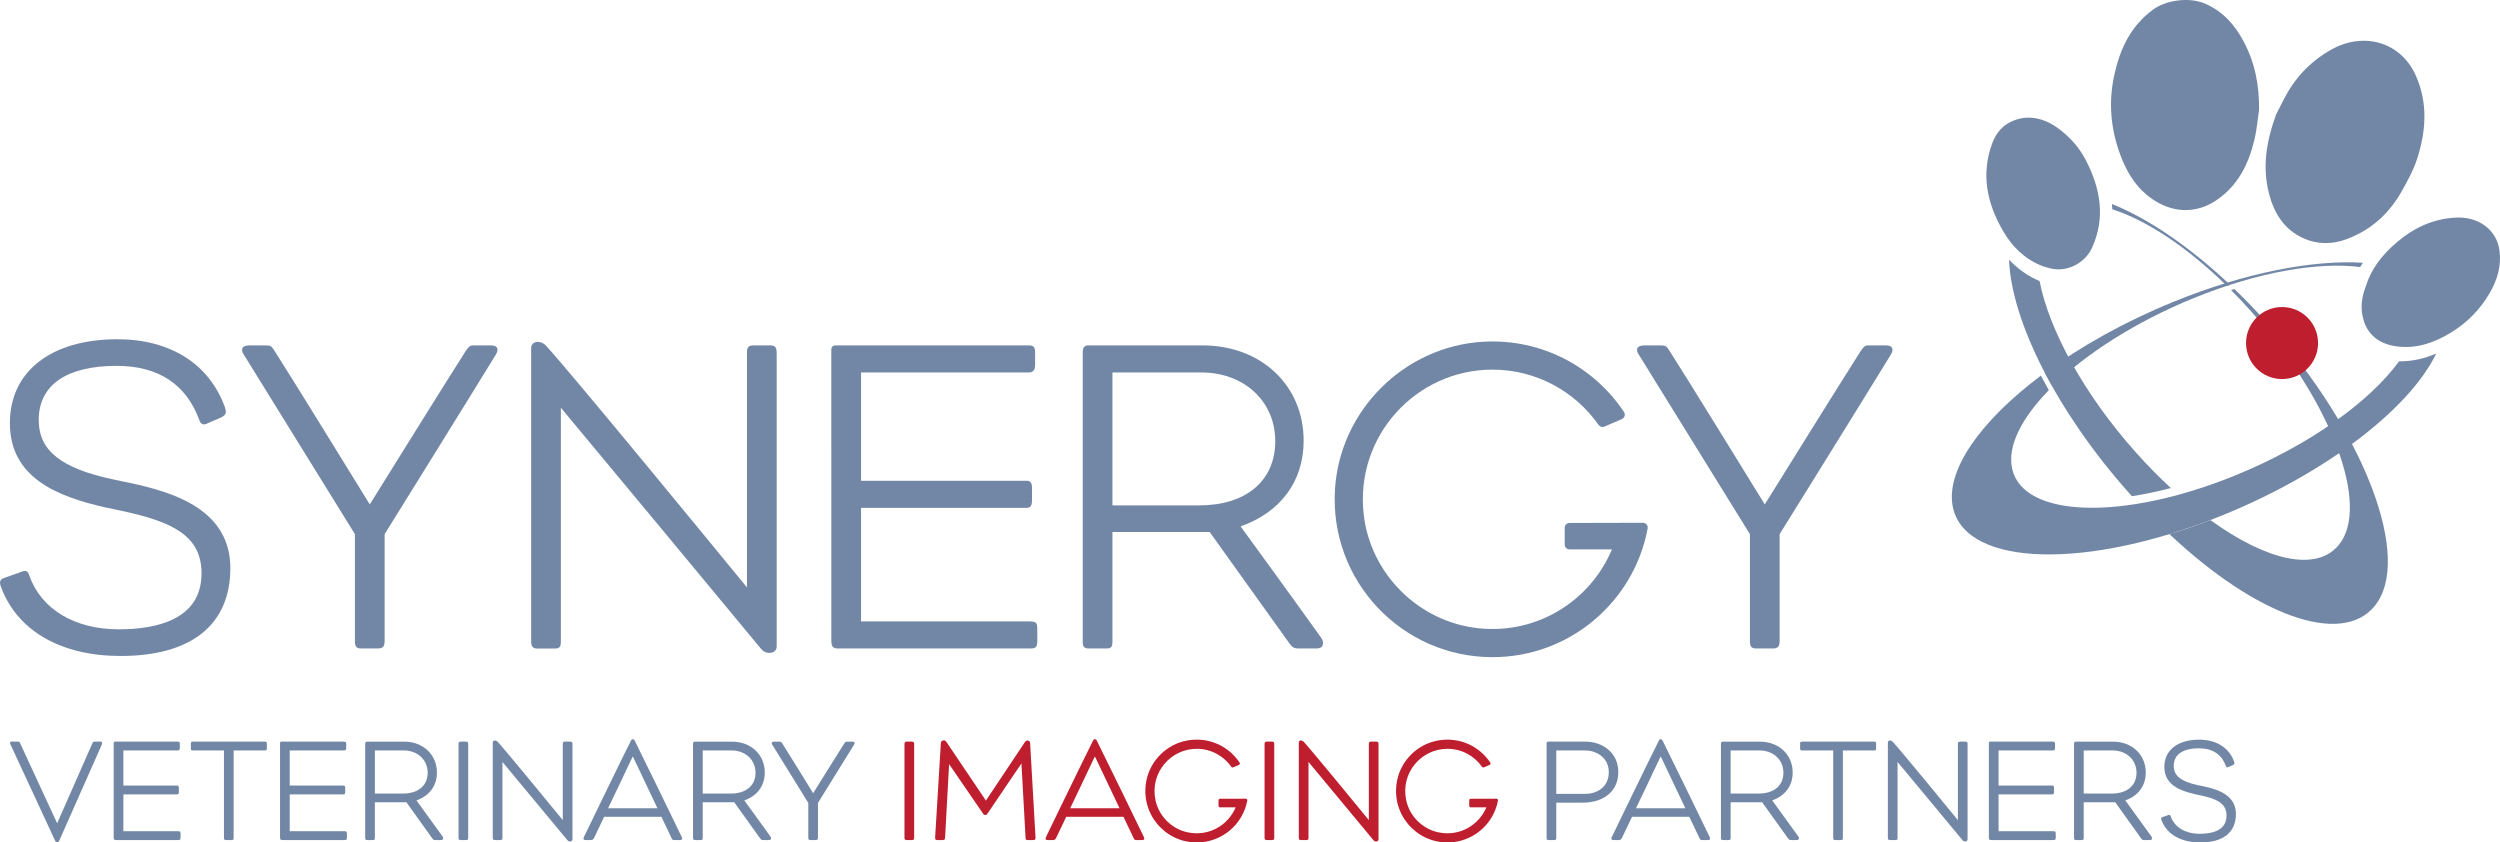 <?xml version="1.0" encoding="utf-8"?>
<!-- Generator: Adobe Illustrator 26.0.2, SVG Export Plug-In . SVG Version: 6.00 Build 0)  -->
<svg version="1.1" id="Layer_2" xmlns="http://www.w3.org/2000/svg" xmlns:xlink="http://www.w3.org/1999/xlink" x="0px" y="0px"
	 viewBox="0 0 367.991 124.008" style="enable-background:new 0 0 367.991 124.008;" xml:space="preserve">
<style type="text/css">
	.st0{fill:#7287A6;}
	.st1{fill:#BE1E2D;}
</style>
<g>
	<path class="st0" d="M19.178,71.099c-0.645-0.129-1.871-0.388-2.455-0.517c-7.728-1.635-11.024-4.254-11.024-8.756
		c0-5.14,4.071-7.971,11.465-7.971c6.155,0,10.26,2.703,12.203,8.046c0.056,0.14,0.172,0.43,0.466,0.533
		c0.283,0.099,0.565-0.03,0.743-0.134l1.943-0.842c0.881-0.391,0.795-0.888,0.59-1.504c-2.279-6.367-8.044-10.018-15.816-10.018
		c-9.77,0-15.838,4.73-15.838,12.344c0,8.107,7.081,10.818,14.011,12.4c0.284,0.063,0.737,0.157,1.195,0.251
		c0.479,0.099,0.965,0.2,1.265,0.267c7.435,1.602,11.738,3.622,11.738,9.208c0,6.802-6.622,8.229-12.177,8.229
		c-6.491,0-11.414-2.954-13.166-7.896l-0.029-0.09C4.225,84.442,4.15,84.206,3.9,84.094c-0.252-0.112-0.533-0.019-0.771,0.088
		l-2.462,0.867c-0.255,0.094-0.495,0.184-0.611,0.446c-0.124,0.281-0.036,0.606,0.196,1.185c2.471,6.277,8.847,9.877,17.493,9.877
		c10.422,0,16.161-4.59,16.161-12.926C33.907,75.26,26.037,72.537,19.178,71.099z"/>
	<path class="st0" d="M73.153,51.189c-0.18-0.306-0.573-0.348-0.934-0.348h-2.588c-0.474,0-0.704,0.237-1.156,0.949
		c-2.492,3.882-12.157,19.419-14.046,22.457C52.546,71.189,42.874,55.482,40.382,51.6c-0.378-0.605-0.548-0.759-1.224-0.759H36.83
		c-0.47,0-0.931,0.046-1.127,0.385c-0.192,0.331,0.013,0.688,0.097,0.835c3.36,5.413,15.515,25.065,16.441,26.564v15.744
		c0,0.671,0.149,1.087,0.893,1.087h2.394c0.923,0,1.087-0.318,1.087-1.216V78.626C57.536,77.143,69.288,58.24,73,52.175
		C73.184,51.842,73.332,51.493,73.153,51.189z"/>
	<path class="st0" d="M113.43,50.842h-2.523c-0.574,0-0.957,0.163-0.957,0.958v34.663c-4.09-4.992-25.72-31.371-29.573-35.576
		c-0.4-0.399-0.758-0.562-1.236-0.562c-0.555,0-0.957,0.375-0.957,0.893v43.218c0,0.735,0.25,1.022,0.893,1.022h2.652
		c0.692,0,0.828-0.351,0.828-0.957V60.018c4.16,5.002,26.507,31.877,29.416,35.427c0.261,0.325,0.614,0.658,1.264,0.658
		c0.802,0,1.087-0.495,1.087-0.958V51.993C114.323,51.363,114.255,50.842,113.43,50.842z"/>
	<path class="st0" d="M151.599,91.472h-24.856V74.753h24.404c0.763,0,0.763-0.685,0.763-1.41v-1.294c0-0.6,0-1.281-0.763-1.281
		h-24.404V54.826h24.663c0.884,0,0.957-0.606,0.957-1.281v-1.618c0-0.751-0.138-1.086-0.957-1.086h-28.338
		c-0.151,0-0.38,0-0.544,0.167c-0.165,0.167-0.161,0.378-0.156,0.646l0.002,42.521c0,0.773,0.066,1.281,0.957,1.281h28.272
		c0.894,0,1.087-0.205,1.087-1.151v-1.617C152.686,91.718,152.58,91.472,151.599,91.472z"/>
	<path class="st0" d="M194.414,93.802l-0.07-0.103c-3.965-5.552-10.286-14.232-11.733-16.218c5.907-2.082,9.281-6.654,9.281-12.614
		c0-8.127-6.253-14.026-14.867-14.026l-16.842,0c-0.103-0.002-0.351-0.01-0.554,0.185c-0.171,0.165-0.254,0.418-0.254,0.773v42.7
		c0,0.334,0,0.957,0.828,0.957h2.717c0.692,0,0.828-0.351,0.828-0.957V78.312h14.313l11.784,16.459
		c0.319,0.48,0.684,0.685,1.218,0.685h2.588c0.353,0,1.087,0,1.087-0.763C194.738,94.283,194.63,94.122,194.414,93.802z
		 M187.713,64.932c0,5.834-4.294,9.459-11.206,9.459h-12.759V54.826h13.082C183.135,54.826,187.713,59.076,187.713,64.932z"/>
	<path class="st0" d="M278.493,51.189c-0.18-0.306-0.573-0.348-0.934-0.348h-2.588c-0.474,0-0.704,0.237-1.156,0.949
		c-2.492,3.882-12.157,19.419-14.046,22.457c-1.883-3.059-11.556-18.766-14.047-22.647c-0.378-0.605-0.548-0.759-1.224-0.759h-2.329
		c-0.47,0-0.931,0.046-1.127,0.385c-0.192,0.331,0.013,0.688,0.097,0.835c3.36,5.413,15.515,25.065,16.441,26.564v15.744
		c0,0.671,0.149,1.087,0.893,1.087h2.394c0.923,0,1.087-0.318,1.087-1.216V78.626c0.922-1.482,12.674-20.386,16.386-26.451
		C278.524,51.842,278.671,51.493,278.493,51.189z"/>
	<path class="st0" d="M14.999,109.243c-0.056-0.077-0.146-0.077-0.242-0.077h-0.882c-0.155,0-0.227,0.132-0.304,0.306l-5.158,11.714
		L2.947,109.37c-0.072-0.18-0.21-0.205-0.348-0.205H1.718c-0.079,0-0.161,0-0.213,0.072c-0.058,0.08-0.024,0.178,0.016,0.294
		c0.262,0.566,6.426,13.883,6.547,14.121c0.058,0.155,0.144,0.312,0.348,0.312c0.193,0,0.265-0.125,0.344-0.303
		c0.168-0.346,5.929-13.387,6.18-13.955C15.032,109.427,15.063,109.332,14.999,109.243z"/>
	<path class="st0" d="M26.223,122.351H18.16v-5.419h7.916c0.252,0,0.252-0.224,0.252-0.461v-0.42c0-0.196,0-0.419-0.252-0.419H18.16
		v-5.167h8c0.29,0,0.314-0.198,0.314-0.419v-0.525c0-0.241-0.047-0.356-0.314-0.356h-9.195c-0.05,0-0.125,0-0.18,0.055
		c-0.055,0.056-0.053,0.124-0.052,0.211l0.001,13.8c0,0.245,0.022,0.419,0.314,0.419h9.175c0.271,0,0.356-0.052,0.356-0.377v-0.525
		C26.58,122.431,26.545,122.351,26.223,122.351z"/>
	<path class="st0" d="M38.99,109.165H28.387c-0.248,0-0.293,0.113-0.293,0.335v0.693c0,0.196,0.076,0.272,0.272,0.272h4.599v12.83
		c0,0.286,0.065,0.356,0.335,0.356h0.818c0.254,0,0.272-0.125,0.272-0.314v-12.872h4.578c0.243,0,0.313-0.061,0.313-0.272V109.5
		C39.283,109.293,39.269,109.165,38.99,109.165z"/>
	<path class="st0" d="M50.709,122.351h-8.063v-5.419h7.917c0.25,0,0.25-0.224,0.25-0.461v-0.42c0-0.196,0-0.419-0.25-0.419h-7.917
		v-5.167h8.001c0.289,0,0.313-0.198,0.313-0.419v-0.525c0-0.246-0.045-0.356-0.313-0.356h-9.197c-0.05,0-0.124,0-0.179,0.055
		c-0.055,0.056-0.053,0.125-0.052,0.212l0.001,13.799c0,0.245,0.022,0.419,0.313,0.419h9.176c0.292,0,0.355-0.067,0.355-0.377
		v-0.525C51.064,122.431,51.029,122.351,50.709,122.351z"/>
	<path class="st0" d="M65.131,123.108l-0.021-0.033c-1.284-1.798-3.331-4.608-3.806-5.259c1.916-0.677,3.01-2.161,3.01-4.095
		c0-2.64-2.03-4.555-4.828-4.555h-5.465c-0.035,0-0.113-0.004-0.182,0.061c-0.057,0.054-0.084,0.137-0.084,0.253v13.857
		c0,0.102,0,0.314,0.271,0.314h0.883c0.228,0,0.271-0.115,0.271-0.314v-5.25h4.64l3.824,5.34c0.104,0.157,0.223,0.224,0.397,0.224
		h0.84c0.115,0,0.355,0,0.355-0.251C65.238,123.265,65.203,123.213,65.131,123.108z M62.952,113.742
		c0,1.892-1.393,3.066-3.634,3.066h-4.137v-6.343h4.242C61.468,110.465,62.952,111.843,62.952,113.742z"/>
	<path class="st0" d="M68.623,109.165h-0.777c-0.272,0-0.355,0.088-0.355,0.377v13.794c0,0.261,0.128,0.314,0.334,0.314h0.756
		c0.228,0,0.336-0.047,0.336-0.314v-13.794C68.916,109.347,68.88,109.165,68.623,109.165z"/>
	<path class="st0" d="M83.972,109.165h-0.819c-0.188,0-0.313,0.053-0.313,0.314v11.24c-1.342-1.638-8.343-10.175-9.592-11.538
		c-0.13-0.13-0.247-0.184-0.404-0.184c-0.182,0-0.313,0.123-0.313,0.293v14.025c0,0.241,0.082,0.335,0.293,0.335h0.86
		c0.228,0,0.272-0.115,0.272-0.314v-11.181c1.364,1.641,8.598,10.34,9.54,11.49c0.085,0.106,0.2,0.215,0.413,0.215
		c0.263,0,0.356-0.169,0.356-0.314v-14.004C84.265,109.336,84.243,109.165,83.972,109.165z"/>
	<path class="st0" d="M100.359,123.221c-0.813-1.729-5.567-11.45-6.939-14.215c-0.039-0.079-0.097-0.197-0.271-0.197
		s-0.231,0.118-0.279,0.216c-1.34,2.656-6.207,12.691-6.907,14.151c-0.063,0.125-0.119,0.256-0.054,0.363
		c0.064,0.104,0.194,0.112,0.333,0.112h0.734c0.276,0,0.354-0.114,0.471-0.323l1.478-3.099h8.429l1.524,3.191
		c0.096,0.167,0.149,0.231,0.339,0.231h0.903c0.049,0,0.197,0,0.267-0.113C100.452,123.432,100.401,123.305,100.359,123.221z
		 M96.773,118.971h-7.268c0.407-0.845,2.158-4.479,3.295-6.919c0.136-0.292,0.265-0.554,0.348-0.707
		c0.088,0.169,0.22,0.451,0.301,0.625l0.049,0.104l0.001,0.001C94.654,114.477,96.376,118.126,96.773,118.971z"/>
	<path class="st0" d="M113.389,123.108l-0.021-0.033c-1.284-1.798-3.331-4.608-3.806-5.259c1.916-0.677,3.01-2.161,3.01-4.095
		c0-2.64-2.03-4.555-4.828-4.555h-5.465c-0.034,0-0.113-0.004-0.182,0.061c-0.057,0.054-0.084,0.137-0.084,0.253v13.857
		c0,0.102,0,0.314,0.271,0.314h0.883c0.228,0,0.271-0.115,0.271-0.314v-5.25h4.64l3.824,5.34c0.104,0.157,0.223,0.224,0.397,0.224
		h0.84c0.115,0,0.355,0,0.355-0.251C113.496,123.265,113.461,123.213,113.389,123.108z M111.21,113.742
		c0,1.892-1.393,3.066-3.634,3.066h-4.137v-6.343h4.242C109.726,110.465,111.21,111.843,111.21,113.742z"/>
	<path class="st0" d="M125.772,109.28c-0.059-0.101-0.188-0.114-0.306-0.114h-0.84c-0.155,0-0.227,0.074-0.378,0.31
		c-0.808,1.258-3.936,6.287-4.555,7.283c-0.618-1.003-3.748-6.087-4.556-7.345c-0.117-0.188-0.174-0.248-0.4-0.248h-0.756
		c-0.153,0-0.304,0.015-0.368,0.126c-0.063,0.109,0.004,0.226,0.031,0.274c1.089,1.755,5.03,8.127,5.335,8.62v5.108
		c0,0.22,0.049,0.356,0.293,0.356h0.777c0.302,0,0.355-0.104,0.355-0.398v-5.066c0.303-0.487,4.113-6.616,5.317-8.583
		C125.784,109.494,125.832,109.379,125.772,109.28z"/>
	<path class="st1" d="M134.267,109.165h-0.776c-0.27,0-0.356,0.092-0.356,0.377v13.794c0,0.261,0.129,0.314,0.336,0.314h0.756
		c0.256,0,0.334-0.073,0.334-0.314v-13.794C134.56,109.347,134.525,109.165,134.267,109.165z"/>
	<path class="st1" d="M151.63,109.374c0-0.204-0.173-0.377-0.377-0.377c-0.15,0-0.292,0.087-0.396,0.245l-5.735,8.6l-5.794-8.6
		c-0.088-0.131-0.206-0.266-0.42-0.266c-0.223,0-0.418,0.186-0.418,0.391l-0.84,13.886c0,0.205,0,0.398,0.271,0.398h0.882
		c0.27,0,0.294-0.148,0.313-0.412l0.589-10.761l5.02,7.317c0.096,0.143,0.169,0.17,0.278,0.161h0.062
		c0.131,0.004,0.181-0.032,0.267-0.161l5.021-7.419l0.608,10.961c0,0.259,0.137,0.314,0.252,0.314h0.881
		c0.245,0,0.336-0.085,0.336-0.321L151.63,109.374z"/>
	<path class="st1" d="M168.378,123.221c-0.859-1.826-5.654-11.624-6.94-14.217c-0.038-0.078-0.096-0.195-0.27-0.195
		s-0.231,0.118-0.279,0.216c-1.287,2.554-6.088,12.441-6.909,14.152c-0.062,0.125-0.117,0.257-0.052,0.363
		c0.064,0.104,0.193,0.112,0.332,0.112h0.735c0.277,0,0.354-0.114,0.47-0.323l1.478-3.099h8.43l1.524,3.191
		c0.096,0.167,0.149,0.231,0.34,0.231h0.902c0.049,0,0.197,0,0.267-0.112C168.47,123.433,168.42,123.305,168.378,123.221z
		 M164.792,118.971h-7.267c0.407-0.844,2.157-4.479,3.294-6.918c0.157-0.337,0.274-0.571,0.348-0.707
		c0.088,0.169,0.22,0.451,0.301,0.625l0.049,0.104l0.001,0.001C162.673,114.477,164.394,118.127,164.792,118.971z"/>
	<path class="st1" d="M187.271,109.165h-0.777c-0.272,0-0.355,0.088-0.355,0.377v13.794c0,0.261,0.128,0.314,0.334,0.314h0.756
		c0.228,0,0.336-0.047,0.336-0.314v-13.794C187.564,109.347,187.529,109.165,187.271,109.165z"/>
	<path class="st1" d="M202.621,109.165h-0.819c-0.188,0-0.313,0.053-0.313,0.314v11.24c-1.342-1.638-8.343-10.175-9.592-11.538
		c-0.13-0.13-0.247-0.184-0.404-0.184c-0.182,0-0.313,0.123-0.313,0.293v14.025c0,0.241,0.082,0.335,0.293,0.335h0.86
		c0.228,0,0.272-0.115,0.272-0.314v-11.181c1.364,1.641,8.598,10.34,9.54,11.49c0.085,0.106,0.2,0.215,0.413,0.215
		c0.263,0,0.356-0.169,0.356-0.314v-14.004C202.914,109.336,202.891,109.165,202.621,109.165z"/>
	<path class="st0" d="M233.384,109.165h-5.465c-0.035,0-0.113-0.004-0.182,0.061c-0.057,0.054-0.084,0.137-0.084,0.253v13.857
		c0,0.199,0.044,0.314,0.271,0.314h0.883c0.271,0,0.271-0.174,0.271-0.314v-5.187h3.885c3.188,0,5.248-1.763,5.248-4.492
		C238.213,110.708,235.784,109.165,233.384,109.165z M233.364,116.85h-4.284v-6.385h4.242c1.732,0,3.486,1.097,3.486,3.192
		C236.808,115.863,235.079,116.85,233.364,116.85z"/>
	<path class="st0" d="M251.663,123.221c-0.859-1.826-5.654-11.624-6.94-14.217c-0.038-0.078-0.096-0.195-0.27-0.195
		s-0.231,0.118-0.279,0.216c-1.287,2.554-6.088,12.441-6.909,14.152c-0.062,0.125-0.117,0.257-0.052,0.363
		c0.064,0.104,0.193,0.112,0.332,0.112h0.735c0.277,0,0.354-0.114,0.47-0.323l1.478-3.099h8.43l1.524,3.191
		c0.096,0.167,0.149,0.231,0.34,0.231h0.902c0.049,0,0.197,0,0.267-0.112C251.755,123.433,251.705,123.305,251.663,123.221z
		 M248.077,118.971h-7.267c0.407-0.844,2.157-4.479,3.294-6.918c0.157-0.337,0.274-0.571,0.348-0.707
		c0.088,0.169,0.22,0.451,0.301,0.625l0.049,0.104l0.001,0.001C245.959,114.477,247.679,118.127,248.077,118.971z"/>
	<path class="st0" d="M264.671,123.075c-1.284-1.798-3.331-4.608-3.806-5.259c1.916-0.677,3.011-2.161,3.011-4.095
		c0-2.64-2.03-4.555-4.828-4.555h-5.466c-0.033-0.003-0.114-0.003-0.183,0.061c-0.056,0.054-0.083,0.137-0.083,0.253v13.857
		c0,0.11,0,0.314,0.272,0.314h0.881c0.228,0,0.272-0.115,0.272-0.314v-5.25h4.64l3.824,5.34c0.104,0.157,0.223,0.224,0.397,0.224
		h0.84c0.115,0,0.356,0,0.356-0.251c0-0.133-0.035-0.185-0.104-0.289L264.671,123.075z M262.513,113.742
		c0,1.892-1.392,3.066-3.633,3.066h-4.138v-6.343h4.242C261.03,110.465,262.513,111.843,262.513,113.742z"/>
	<path class="st0" d="M275.867,109.165h-10.603c-0.248,0-0.293,0.113-0.293,0.335v0.693c0,0.196,0.076,0.272,0.272,0.272h4.599
		v12.83c0,0.286,0.065,0.356,0.335,0.356h0.818c0.254,0,0.272-0.125,0.272-0.314v-12.872h4.578c0.243,0,0.313-0.061,0.313-0.272
		V109.5C276.16,109.293,276.146,109.165,275.867,109.165z"/>
	<path class="st0" d="M289.328,109.165h-0.818c-0.188,0-0.314,0.053-0.314,0.314v11.24c-1.342-1.638-8.342-10.175-9.592-11.538
		c-0.131-0.13-0.247-0.184-0.402-0.184c-0.183,0-0.314,0.123-0.314,0.293v14.025c0,0.241,0.082,0.335,0.293,0.335h0.861
		c0.228,0,0.271-0.115,0.271-0.314v-11.181c1.364,1.641,8.598,10.34,9.541,11.49c0.085,0.106,0.2,0.215,0.412,0.215
		c0.262,0,0.355-0.162,0.355-0.314v-14.004C289.621,109.374,289.621,109.165,289.328,109.165z"/>
	<path class="st0" d="M302.243,122.351h-8.063v-5.419h7.916c0.252,0,0.252-0.224,0.252-0.461v-0.42c0-0.196,0-0.419-0.252-0.419
		h-7.916v-5.167h8c0.29,0,0.314-0.198,0.314-0.419v-0.525c0-0.241-0.047-0.356-0.314-0.356h-9.195c-0.05,0-0.125,0-0.18,0.055
		c-0.055,0.056-0.053,0.124-0.052,0.211l0.001,13.8c0,0.245,0.022,0.419,0.314,0.419h9.175c0.271,0,0.356-0.052,0.356-0.377v-0.525
		C302.599,122.431,302.564,122.351,302.243,122.351z"/>
	<path class="st0" d="M316.645,123.075c-1.284-1.798-3.331-4.608-3.806-5.259c1.916-0.677,3.01-2.161,3.01-4.095
		c0-2.64-2.03-4.555-4.828-4.555h-5.465c-0.035,0-0.113-0.004-0.182,0.061c-0.057,0.054-0.084,0.137-0.084,0.253v13.857
		c0,0.102,0,0.314,0.271,0.314h0.883c0.228,0,0.271-0.115,0.271-0.314v-5.25h4.64l3.824,5.34c0.104,0.157,0.223,0.224,0.397,0.224
		h0.84c0.115,0,0.355,0,0.355-0.251c0-0.134-0.035-0.187-0.106-0.292L316.645,123.075z M314.487,113.742
		c0,1.892-1.393,3.066-3.634,3.066h-4.137v-6.343h4.242C313.004,110.465,314.487,111.843,314.487,113.742z"/>
	<path class="st0" d="M324.338,115.74c-0.208-0.042-0.606-0.125-0.796-0.167c-2.506-0.53-3.575-1.379-3.575-2.838
		c0-1.666,1.32-2.583,3.718-2.583c1.995,0,3.326,0.876,3.957,2.61c0.019,0.046,0.058,0.141,0.153,0.174
		c0.093,0.033,0.185-0.01,0.243-0.043l0.631-0.273c0.264-0.117,0.272-0.257,0.193-0.492c-0.74-2.068-2.612-3.253-5.137-3.253
		c-3.172,0-5.143,1.536-5.143,4.009c0,2.633,2.299,3.514,4.549,4.027c0.094,0.021,0.243,0.052,0.394,0.083
		c0.154,0.032,0.309,0.064,0.405,0.085c2.411,0.52,3.807,1.175,3.807,2.985c0,2.205-2.147,2.667-3.948,2.667
		c-2.105,0-3.701-0.958-4.27-2.561l-0.01-0.029c-0.022-0.068-0.047-0.145-0.13-0.182c-0.082-0.039-0.175-0.005-0.251,0.028
		l-0.8,0.282c-0.083,0.031-0.161,0.06-0.2,0.146c-0.04,0.092-0.012,0.199,0.064,0.387c0.802,2.039,2.872,3.208,5.68,3.208
		c3.384,0,5.248-1.491,5.248-4.198C329.122,117.091,326.566,116.207,324.338,115.74z"/>
	<g>
		<path id="XMLID_553_" class="st0" d="M332.527,16.17c0.037-3.518-0.57-6.9-2.296-10.115c-1.256-2.34-2.94-4.317-5.58-5.49
			c-2.348-1.044-5.812-0.579-7.768,0.875c-3.329,2.475-4.839,5.836-5.668,9.612c-0.882,4.016-0.538,7.989,0.945,11.902
			c0.998,2.633,2.488,5.036,5.133,6.658c2.916,1.788,6.139,1.733,8.864-0.078c3.306-2.197,4.832-5.422,5.69-8.984
			C332.191,19.118,332.307,17.632,332.527,16.17z"/>
		<path id="XMLID_412_" class="st0" d="M335.029,16.865c-1.466,4.034-2.038,7.767-1.033,11.658c0.728,2.821,2.187,5.281,5.144,6.588
			c2.031,0.898,4.223,0.865,6.306,0.082c3.728-1.4,6.326-3.902,8.131-7.131c0.829-1.483,1.667-2.996,2.187-4.593
			c1.328-4.077,1.677-8.267-0.19-12.402c-2.238-4.956-7.699-6.38-12.331-3.813c-3.253,1.803-5.532,4.32-7.115,7.448
			C335.702,15.542,335.275,16.381,335.029,16.865z"/>
		<path id="XMLID_271_" class="st0" d="M301.877,39.523c2.541,0.578,5.088-0.89,6.074-3.074c1.972-4.368,1.274-8.674-0.97-12.958
			c-0.925-1.766-2.223-3.232-3.84-4.466c-2.189-1.671-4.863-2.37-7.457-0.936c-1.243,0.687-2.004,1.822-2.466,3.09
			c-1.619,4.441-0.778,8.722,1.654,12.872c1.303,2.223,3.077,4.028,5.641,5.065C300.95,39.292,301.422,39.389,301.877,39.523z"/>
		<path id="XMLID_58_" class="st0" d="M348.282,42.032c-0.699,1.725-0.919,3.497-0.298,5.326c0.79,2.326,2.712,3.358,4.793,3.63
			c3.012,0.393,5.619-0.589,8.02-2.05c2.423-1.474,4.301-3.447,5.665-5.782c1.136-1.946,1.781-4.08,1.437-6.384
			c-0.445-2.984-3.098-4.897-6.353-4.745c-3.435,0.16-6.216,1.518-8.647,3.555C350.481,37.609,348.956,39.795,348.282,42.032z"/>
		<g>
			<path id="XMLID_12_" class="st0" d="M344.281,80.19c4.668-5.753-1.139-21.159-12.97-34.41c-0.961-1.077-1.933-2.1-2.909-3.08
				l0.489-0.161c1.633,1.572,3.26,3.254,4.864,5.051c14.338,16.059,21.414,34.683,15.804,41.597
				c-4.895,6.034-17.503,1.422-30.248-10.591c2.165-0.567,3.882-1.239,6.049-2.046C333.683,82.576,341.002,84.233,344.281,80.19z"/>
			<g>
				<path class="st0" d="M347.412,39.307c-6.149-0.783-14.995,0.706-24.429,4.541c-8.621,3.504-16.014,8.267-20.865,13.046
					l-1.13-2.025c5.278-3.881,11.784-7.537,19.003-10.471c10.548-4.287,20.49-6.175,27.813-5.721
					C347.668,38.886,347.535,39.096,347.412,39.307z"/>
				<path class="st0" d="M300.413,55.289c0.373,0.709,0.765,1.422,1.173,2.14c-4.06,4.164-6.156,8.306-5.399,11.602
					c1.658,7.221,16.342,7.652,32.798,0.964c10.896-4.428,19.833-10.867,24.149-16.809c1.948,0.023,3.756-0.421,5.466-1.14
					c-3.856,8.009-16.019,17.526-31.396,23.776c-19.944,8.106-37.727,7.642-39.719-1.036
					C286.241,69.364,291.458,62.016,300.413,55.289z"/>
			</g>
			<g>
				<path class="st0" d="M310.861,30.03c5.259,2.093,11.35,6.192,17.397,11.9c-0.153,0.049-0.313,0.11-0.467,0.16
					c-5.897-5.781-11.915-9.71-16.864-11.279C310.91,30.551,310.89,30.291,310.861,30.03z"/>
				<path class="st0" d="M300.218,41.372c1.401,7.182,6.531,16.662,14.191,25.242c1.691,1.894,3.414,3.637,5.139,5.224
					c-1.985,0.518-3.901,0.917-5.732,1.201c-0.125-0.138-0.25-0.271-0.374-0.41c-10.743-12.033-17.409-25.505-17.716-34.413
					C296.949,39.528,298.423,40.605,300.218,41.372z"/>
			</g>
		</g>
	</g>
	<circle id="XMLID_7_" class="st1" cx="335.909" cy="50.495" r="5.301"/>
	<path class="st1" d="M183.368,117.565l-3.775,0.008c-0.127,0-0.231,0.103-0.231,0.231v0.806c0,0.127,0.103,0.23,0.231,0.23l2.291,0
		c-1.102,2.625-3.949,4.341-7.086,3.671c-2.335-0.498-4.22-2.386-4.714-4.722c-0.851-4.015,2.205-7.569,6.075-7.569
		c2.102,0,3.961,1.05,5.087,2.651c0.063,0.09,0.178,0.124,0.279,0.081l0.836-0.361c0.131-0.057,0.183-0.22,0.104-0.339
		c-1.592-2.394-4.51-3.83-7.707-3.256c-3,0.538-5.437,2.932-6.019,5.924c-0.942,4.846,2.744,9.087,7.42,9.087
		c3.703,0,6.784-2.659,7.439-6.171C183.624,117.695,183.512,117.565,183.368,117.565z"/>
	<path class="st1" d="M220.271,117.565l-3.775,0.008c-0.127,0-0.23,0.103-0.23,0.231v0.806c0,0.127,0.103,0.23,0.23,0.23l2.291,0
		c-1.102,2.625-3.949,4.341-7.086,3.671c-2.335-0.498-4.22-2.386-4.715-4.722c-0.851-4.015,2.205-7.569,6.075-7.569
		c2.102,0,3.961,1.05,5.087,2.651c0.063,0.09,0.178,0.124,0.279,0.081l0.836-0.361c0.131-0.057,0.183-0.22,0.104-0.339
		c-1.592-2.394-4.51-3.83-7.707-3.256c-3,0.538-5.437,2.932-6.019,5.924c-0.942,4.846,2.744,9.087,7.42,9.087
		c3.703,0,6.784-2.659,7.439-6.171C220.527,117.695,220.415,117.565,220.271,117.565z"/>
	<path class="st0" d="M241.828,76.951l-10.802,0.026c-0.391,0-0.708,0.317-0.708,0.708v2.476c0,0.391,0.317,0.708,0.708,0.708h6.246
		c-3.132,7.461-10.857,12.53-19.63,11.609c-8.782-0.922-15.905-7.97-16.909-16.742c-1.318-11.522,7.698-21.327,18.96-21.327
		c6.452,0,12.16,3.223,15.616,8.139c0.193,0.275,0.547,0.382,0.855,0.248l2.567-1.109c0.402-0.174,0.561-0.674,0.318-1.039
		c-4.395-6.608-12.081-10.838-20.719-10.344c-11.618,0.663-21.103,10.097-21.825,21.711c-0.839,13.503,9.865,24.717,23.187,24.717
		c11.367,0,20.827-8.163,22.838-18.946C242.612,77.351,242.268,76.951,241.828,76.951z"/>
</g>
</svg>

